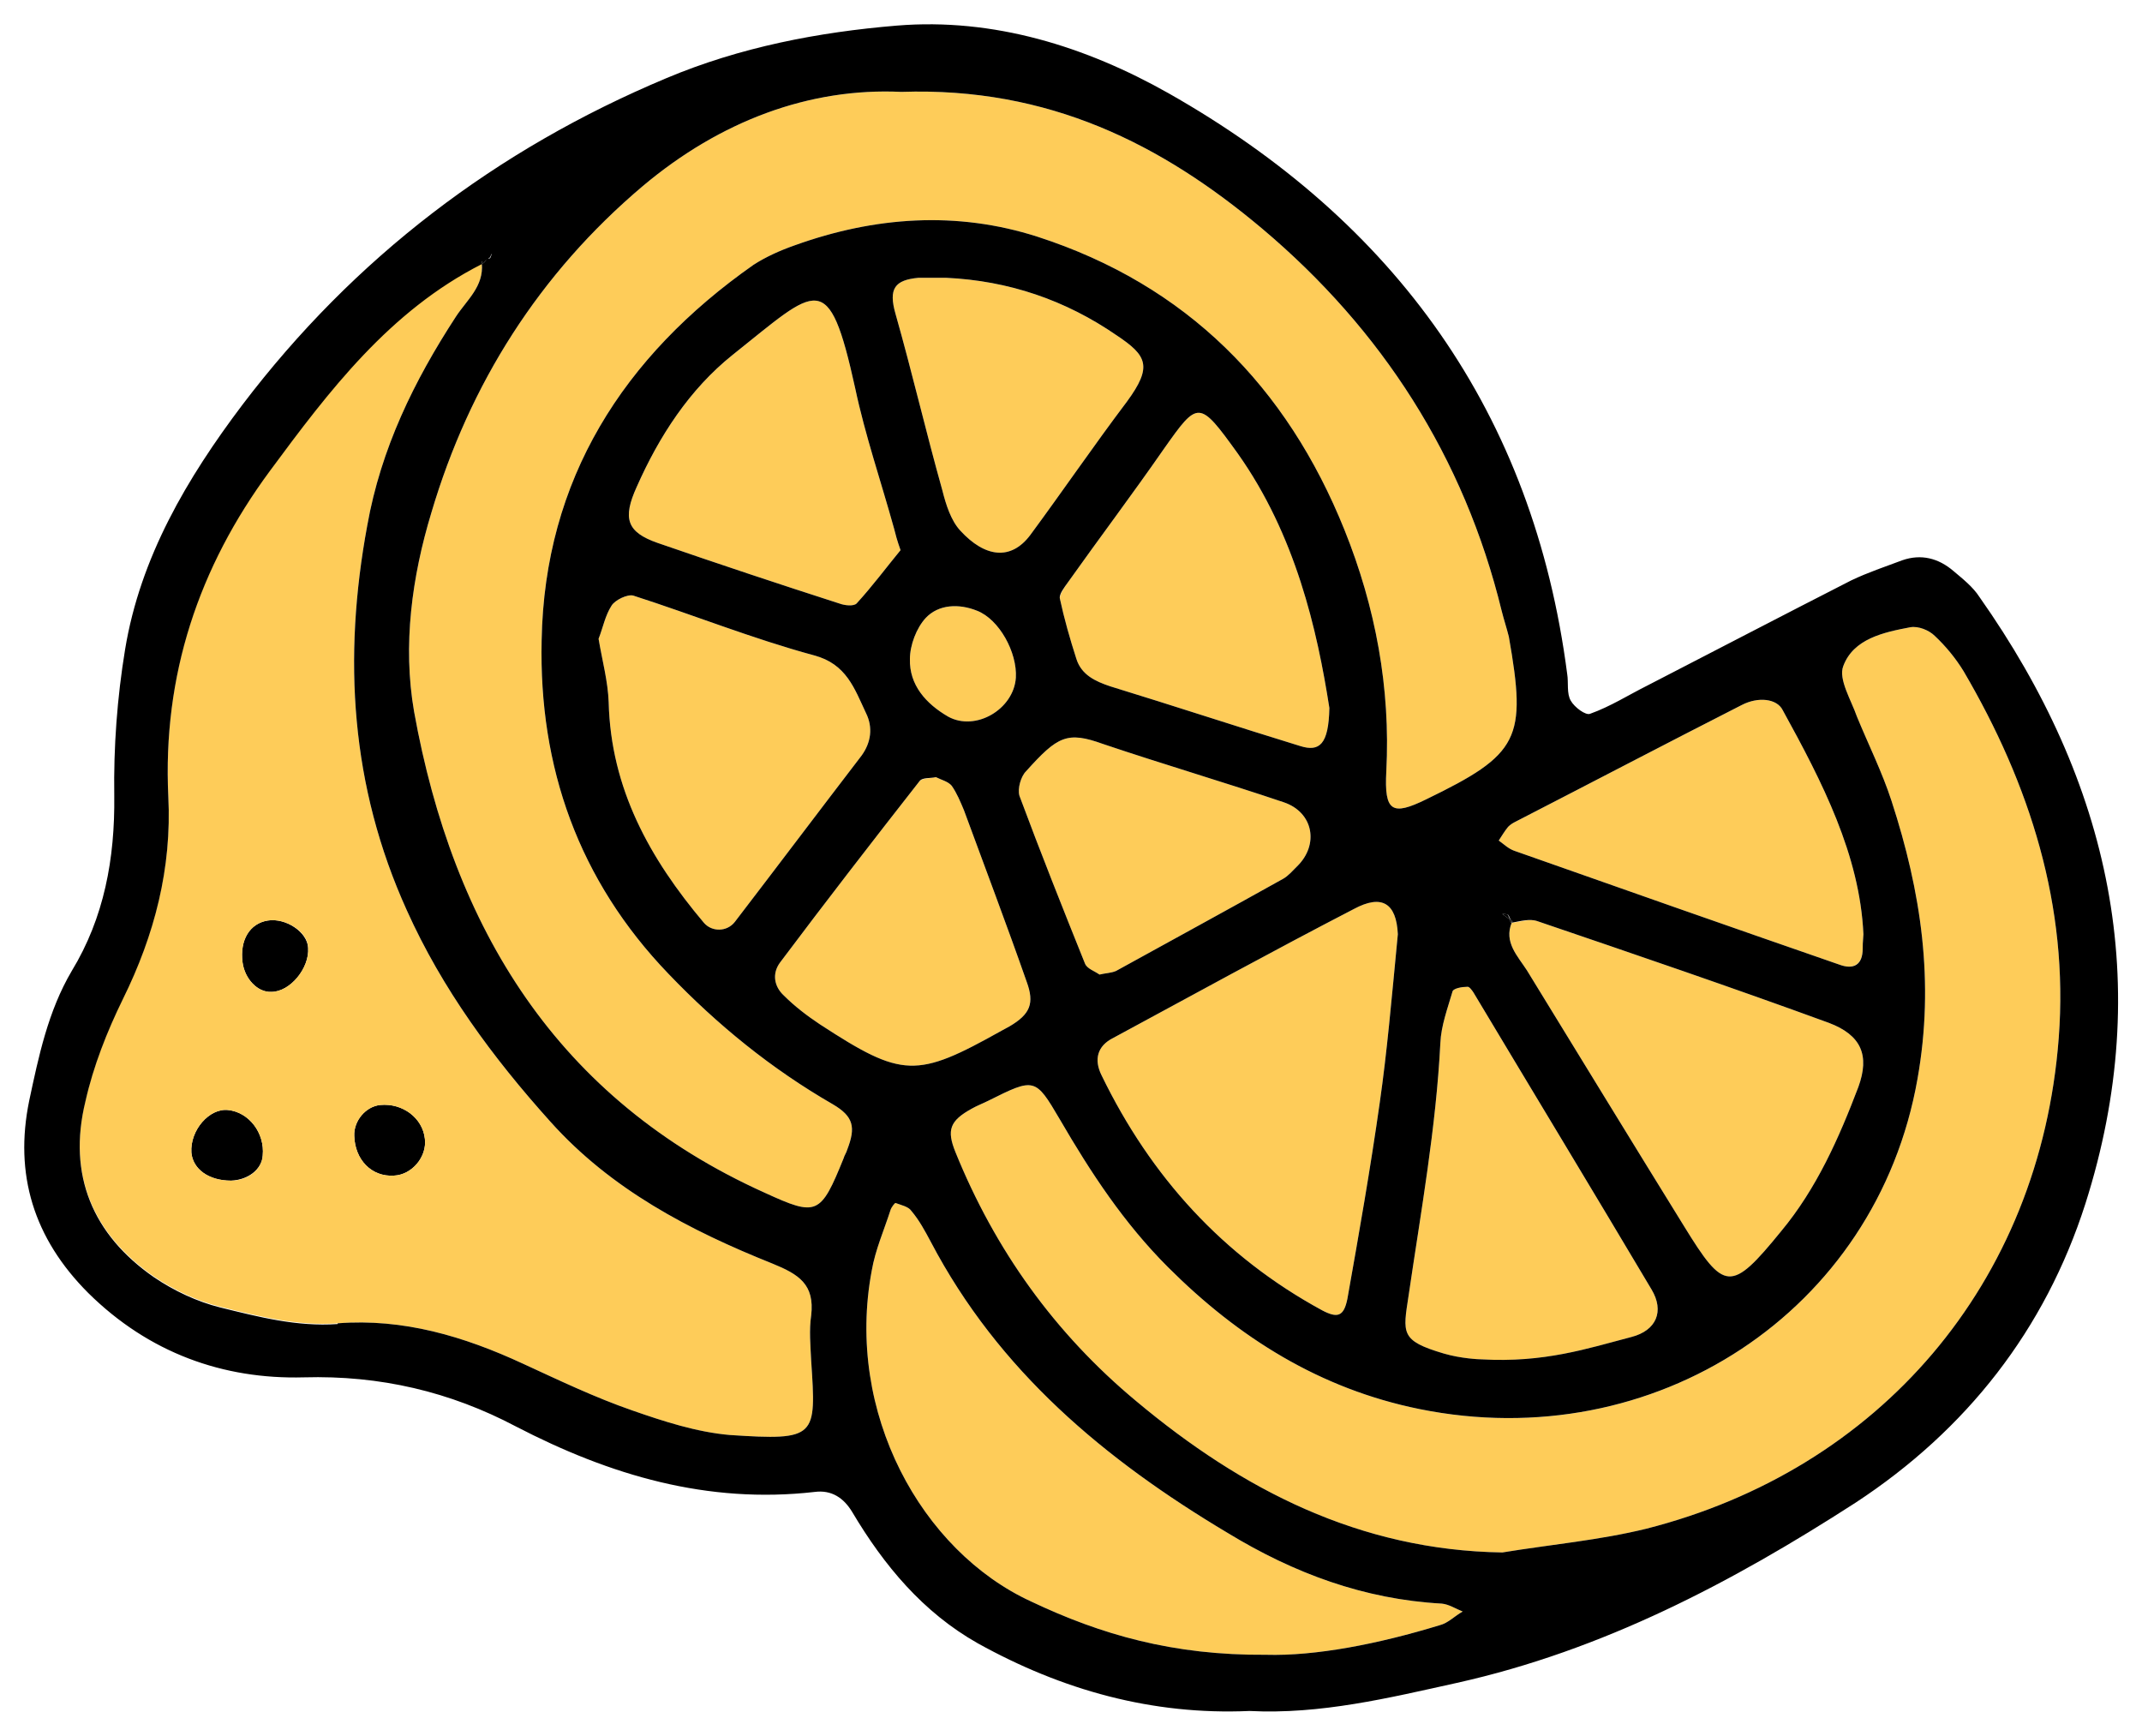 <svg xmlns="http://www.w3.org/2000/svg" fill="none" viewBox="0 0 174 141" height="141" width="174">
<path fill="#FECC59" d="M144.813 57.683C148.033 63.535 151.077 69.447 151.37 75.885C151.311 76.587 151.311 76.822 151.311 77.056C151.311 78.285 150.609 78.811 149.379 78.343C140.598 75.3 131.757 72.198 122.976 69.096C122.507 68.92 122.156 68.569 121.746 68.276C121.98 67.925 122.214 67.515 122.507 67.164C122.683 66.989 122.858 66.872 123.093 66.755C129.24 63.594 135.387 60.375 141.476 57.273C142.822 56.571 144.344 56.746 144.813 57.683Z"></path>
<path fill="#FECC59" d="M124.908 74.832C132.811 77.524 140.715 80.216 148.56 83.084C151.195 84.079 151.897 85.718 150.96 88.293C149.38 92.449 147.565 96.546 144.696 99.999C140.598 105.032 140.071 104.915 136.793 99.589C132.519 92.683 128.304 85.776 124.03 78.812C123.269 77.641 122.156 76.529 122.8 74.949C123.503 74.89 124.264 74.597 124.908 74.832Z"></path>
<path fill="black" d="M122.741 74.949C122.741 74.949 122.683 74.773 122.683 74.715C122.741 74.715 122.8 74.773 122.858 74.832C122.858 74.832 122.8 74.832 122.8 74.949H122.741Z"></path>
<path fill="black" d="M122.683 74.714C122.683 74.714 122.215 74.363 122.039 74.246C122.156 74.246 122.39 74.246 122.507 74.305C122.507 74.422 122.625 74.539 122.683 74.714Z"></path>
<path fill="#FECC59" d="M119.697 80.627C124.498 88.645 129.357 96.664 134.158 104.741C135.211 106.497 134.567 108.077 132.518 108.604C128.947 109.54 125.434 110.711 120.341 110.418C120.165 110.418 118.702 110.36 117.297 109.95C113.725 108.896 113.96 108.311 114.428 105.209C115.423 98.42 116.653 91.63 117.004 84.724C117.062 83.319 117.589 81.915 117.999 80.51C118.116 80.276 118.76 80.159 119.17 80.159C119.346 80.1 119.58 80.451 119.697 80.627Z"></path>
<path fill="#FECC59" d="M109.452 105.498C109.159 106.961 108.632 107.078 107.403 106.435C99.323 102.045 93.469 95.548 89.488 87.354C88.844 86.067 89.137 84.955 90.425 84.311C96.923 80.799 103.422 77.229 109.979 73.834C112.262 72.605 113.433 73.366 113.55 75.883C113.023 81.384 112.672 85.423 112.086 89.52C111.325 94.904 110.388 100.231 109.452 105.498Z"></path>
<path fill="#FECC59" d="M86.737 47.323C89.313 43.694 92.006 40.124 94.523 36.495C97.333 32.515 97.392 32.457 100.553 36.846C105.237 43.46 106.993 51.127 107.989 57.507C107.93 60.492 107.169 61.077 105.647 60.609C100.495 59.029 95.343 57.331 90.191 55.751C88.962 55.341 87.849 54.815 87.439 53.527C86.912 51.888 86.444 50.249 86.093 48.611C86.093 48.259 86.444 47.733 86.737 47.323Z"></path>
<path fill="#FECC59" d="M89.605 60.432C94.464 62.071 99.44 63.534 104.3 65.172C106.7 65.992 107.168 68.626 105.353 70.382C105.002 70.733 104.651 71.142 104.241 71.376C99.733 73.893 95.225 76.351 90.659 78.868C90.249 79.044 89.781 79.044 89.312 79.161C88.902 78.868 88.317 78.693 88.141 78.283C86.326 73.776 84.511 69.211 82.814 64.646C82.638 64.061 82.931 63.066 83.341 62.656C85.917 59.788 86.678 59.378 89.605 60.432Z"></path>
<path fill="#FECC59" d="M157.166 51.655C158.044 52.474 158.864 53.469 159.508 54.523C164.894 63.712 168.056 73.603 167.236 84.314C165.714 104.33 152.6 119.372 133.748 124.171C129.943 125.108 125.962 125.459 122.039 126.103C110.447 125.927 100.905 121.011 92.299 113.812C85.683 108.31 80.824 101.521 77.604 93.561C76.901 91.805 77.135 91.044 78.95 90.049C79.36 89.815 79.829 89.64 80.297 89.406C84.044 87.533 84.102 87.533 86.093 90.927C88.61 95.258 91.303 99.355 94.874 102.926C100.612 108.661 107.227 112.817 115.307 114.456C134.392 118.319 152.424 106.554 155.761 87.65C157.166 79.748 156.054 72.432 153.654 65.058C152.892 62.717 151.78 60.492 150.843 58.21C150.375 56.864 149.321 55.166 149.731 54.113C150.551 51.889 153.01 51.362 155.176 50.952C155.82 50.835 156.698 51.187 157.166 51.655Z"></path>
<path fill="#FECC59" d="M83.692 43.461C82.112 45.568 80.004 45.275 78.014 43.11C77.252 42.291 76.843 41.003 76.55 39.832C75.204 35.033 74.091 30.234 72.745 25.493C72.159 23.444 72.686 22.742 74.618 22.566H76.843C81.936 22.8 86.561 24.381 90.718 27.249C93.177 28.887 93.645 29.765 91.537 32.633C88.844 36.203 86.327 39.891 83.692 43.461Z"></path>
<path fill="#FECC59" d="M77.018 58.209C75.203 57.156 73.856 55.634 73.915 53.527C73.915 52.415 74.442 51.01 75.203 50.191C76.257 49.079 77.896 49.02 79.36 49.605C81.174 50.308 82.638 53 82.521 55.048C82.345 57.624 79.243 59.438 77.018 58.209Z"></path>
<path fill="#FECC59" d="M76.023 63.125C76.491 63.359 77.018 63.476 77.311 63.827C77.721 64.413 78.013 65.115 78.306 65.817C80.004 70.441 81.76 75.065 83.399 79.747C84.043 81.503 83.692 82.381 81.994 83.376C81.76 83.493 81.585 83.61 81.35 83.727C74.442 87.59 73.33 87.59 66.597 83.2C65.543 82.498 64.548 81.737 63.67 80.859C62.909 80.157 62.675 79.103 63.377 78.167C67.065 73.25 70.871 68.334 74.676 63.476C74.91 63.184 75.554 63.242 76.023 63.125Z"></path>
<path fill="#FECC59" d="M102.836 134.412C95.284 134.471 89.43 132.773 83.751 130.081C74.852 125.984 68.646 114.747 70.812 103.217C71.105 101.519 71.808 99.939 72.335 98.3C72.335 98.066 72.686 97.715 72.744 97.715C73.213 97.89 73.798 98.007 74.032 98.359C74.676 99.12 75.145 99.997 75.613 100.875C81.116 111.352 89.722 118.551 99.734 124.521C105.12 127.798 110.799 129.905 117.121 130.257C117.707 130.315 118.234 130.666 118.819 130.9C118.175 131.252 117.648 131.837 116.946 132.012C111.969 133.534 106.876 134.529 102.836 134.412Z"></path>
<path fill="#FECC59" d="M59.513 28.829C66.421 23.327 67.3 21.689 69.466 31.521C70.285 35.384 71.573 39.13 72.627 42.934C72.744 43.403 72.861 43.871 73.154 44.69C72.042 46.036 70.871 47.617 69.583 49.021C69.349 49.255 68.646 49.197 68.178 49.021C63.26 47.441 58.342 45.802 53.425 44.105C50.907 43.227 50.556 42.115 51.727 39.54C53.542 35.443 56.001 31.638 59.513 28.829Z"></path>
<path fill="#FECC59" d="M57.172 74.95C52.781 69.74 49.619 64.063 49.444 57.04C49.385 55.342 48.917 53.645 48.624 51.889C48.975 51.011 49.151 50.016 49.678 49.197C49.971 48.729 50.966 48.261 51.434 48.378C56.352 49.958 61.153 51.889 66.129 53.235C68.763 53.938 69.407 55.928 70.344 57.918C70.93 59.088 70.754 60.317 69.993 61.371C66.539 65.878 63.143 70.384 59.689 74.891C59.045 75.71 57.816 75.71 57.172 74.95Z"></path>
<path fill="#FECC59" d="M61.211 21.511C50.614 28.944 44.233 38.952 43.998 52.004C43.764 62.305 46.984 71.494 54.302 79.103C58.283 83.258 62.674 86.829 67.65 89.697C69.348 90.692 69.524 91.569 68.821 93.384C68.763 93.618 68.587 93.852 68.529 94.086C66.655 98.71 66.362 98.827 62.147 96.895C45.228 89.287 36.797 75.357 33.636 57.798C32.699 52.414 33.46 46.854 35.041 41.645C38.144 31.168 43.823 22.213 52.195 15.131C58.517 9.805 65.777 7.113 73.212 7.464C85.214 7.054 94.405 11.737 102.543 18.584C112.262 26.778 118.936 37.138 121.98 49.605C122.156 50.307 122.39 51.009 122.566 51.712C124.029 60.023 123.444 61.252 115.833 64.939C113.081 66.285 112.437 65.934 112.613 62.656C112.964 55.867 111.735 49.312 109.217 43.049C104.534 31.402 96.396 23.15 84.277 19.228C77.72 17.121 71.046 17.59 64.548 19.931C63.377 20.34 62.206 20.867 61.211 21.511Z"></path>
<path fill="black" d="M39.96 20.516C39.96 20.516 39.843 20.867 39.784 20.925C39.725 20.984 39.667 20.925 39.608 20.925C39.725 20.75 39.843 20.633 39.96 20.457V20.516Z"></path>
<path fill="black" d="M39.608 20.984C39.608 20.984 39.432 21.218 39.315 21.335C39.257 21.394 39.198 21.394 39.14 21.394V21.16C39.14 21.16 39.432 21.101 39.608 20.984Z"></path>
<path fill="black" d="M30.884 89.755C32.699 89.579 34.339 90.808 34.514 92.506C34.69 93.969 33.461 95.432 31.997 95.491C30.182 95.608 28.835 94.203 28.777 92.272C28.718 91.043 29.714 89.872 30.884 89.755Z"></path>
<path fill="black" d="M25.03 76.996C25.147 78.635 23.567 80.567 22.044 80.567C20.932 80.625 19.878 79.513 19.703 78.167C19.468 76.353 20.288 75.006 21.752 74.772C23.215 74.538 24.972 75.709 25.03 76.996Z"></path>
<path fill="black" d="M18.532 90.164C20.23 90.34 21.518 92.037 21.342 93.851C21.284 94.963 20.171 95.841 18.766 95.9C16.951 95.9 15.663 94.963 15.546 93.617C15.429 91.803 17.01 89.989 18.532 90.164Z"></path>
<path fill="#FECC59" d="M28.778 92.272C28.836 94.204 30.183 95.609 31.997 95.492C33.461 95.433 34.691 93.97 34.515 92.507C34.339 90.809 32.7 89.58 30.885 89.756C29.714 89.873 28.719 91.043 28.778 92.272ZM22.045 80.567C23.567 80.567 25.148 78.635 25.031 76.996C25.031 75.709 23.216 74.538 21.752 74.772C20.289 75.007 19.469 76.353 19.703 78.167C19.879 79.513 20.933 80.625 22.045 80.567ZM21.342 93.853C21.518 92.038 20.23 90.341 18.532 90.165C17.01 89.99 15.429 91.804 15.546 93.619C15.664 94.965 16.951 95.901 18.766 95.901C20.172 95.901 21.284 94.965 21.342 93.853ZM65.895 110.533C66.305 116.737 66.363 117.03 59.279 116.562C56.586 116.328 53.893 115.45 51.376 114.572C48.332 113.518 45.404 112.114 42.477 110.767C37.676 108.543 32.759 107.08 27.431 107.49C24.094 107.724 20.991 106.905 17.888 106.144C16.015 105.675 14.141 104.798 12.502 103.686C7.526 100.232 5.477 95.374 6.94 89.405C7.584 86.537 8.697 83.727 9.985 81.094C12.561 75.885 13.966 70.441 13.673 64.647C13.205 54.814 16.132 46.035 21.928 38.192C26.729 31.695 31.646 25.199 39.14 21.395C39.316 23.267 37.911 24.38 37.032 25.726C33.637 30.935 30.944 36.436 29.831 42.699C27.841 53.468 28.485 63.886 33.051 73.953C35.92 80.333 40.018 85.893 44.702 91.102C49.62 96.604 56.001 99.94 62.734 102.632C64.9 103.51 66.188 104.329 65.895 106.846C65.719 108.017 65.837 109.304 65.895 110.533Z"></path>
<path fill="black" d="M134.158 104.738C129.357 96.661 124.498 88.642 119.697 80.624C119.58 80.448 119.346 80.097 119.17 80.156C118.761 80.156 118.117 80.273 118 80.507C117.59 81.912 117.063 83.316 117.004 84.721C116.653 91.627 115.424 98.417 114.428 105.206C113.96 108.308 113.726 108.893 117.297 109.947C118.702 110.356 120.166 110.415 120.341 110.415C125.435 110.708 128.947 109.537 132.519 108.601C134.568 108.074 135.212 106.494 134.158 104.738ZM73.915 53.525C73.857 55.632 75.203 57.154 77.018 58.208C79.243 59.437 82.346 57.622 82.521 55.047C82.638 52.998 81.175 50.306 79.36 49.604C77.896 49.019 76.257 49.077 75.203 50.189C74.442 51.009 73.915 52.413 73.915 53.525ZM66.129 53.233C61.153 51.886 56.352 49.955 51.434 48.375C50.966 48.258 49.971 48.726 49.678 49.194C49.151 50.014 48.975 51.009 48.624 51.886C48.917 53.642 49.385 55.34 49.444 57.037C49.619 64.06 52.781 69.738 57.172 74.947C57.816 75.708 59.045 75.708 59.689 74.888C63.143 70.382 66.539 65.875 69.993 61.368C70.754 60.315 70.93 59.086 70.344 57.915C69.407 55.925 68.763 53.935 66.129 53.233ZM27.431 107.488C32.758 107.079 37.676 108.542 42.477 110.766C45.404 112.112 48.331 113.517 51.376 114.57C53.893 115.448 56.586 116.326 59.279 116.56C66.363 117.029 66.305 116.736 65.895 110.532C65.836 109.303 65.719 108.015 65.895 106.845C66.187 104.328 64.899 103.509 62.733 102.631C56.001 99.938 49.619 96.602 44.701 91.1C40.018 85.891 35.92 80.331 33.051 73.952C28.485 63.885 27.84 53.467 29.831 42.697C30.943 36.435 33.636 30.933 37.032 25.724C37.91 24.378 39.315 23.266 39.14 21.393C39.198 21.393 39.257 21.393 39.315 21.335C39.432 21.218 39.491 21.101 39.608 20.983C39.608 20.983 39.725 20.983 39.784 20.983C39.842 20.983 39.901 20.749 39.959 20.574C39.842 20.749 39.725 20.866 39.608 21.042C39.432 21.159 39.315 21.159 39.14 21.218V21.452C31.646 25.256 26.728 31.753 21.927 38.249C16.131 46.092 13.204 54.871 13.673 64.704C13.965 70.499 12.56 75.942 9.984 81.151C8.696 83.784 7.584 86.594 6.94 89.462C5.476 95.432 7.525 100.289 12.502 103.743C14.141 104.855 16.015 105.733 17.888 106.201C20.991 106.962 24.094 107.781 27.431 107.547V107.488ZM63.377 78.166C62.675 79.102 62.909 80.156 63.67 80.858C64.548 81.736 65.543 82.497 66.597 83.199C73.33 87.589 74.442 87.589 81.35 83.726C81.585 83.609 81.76 83.492 81.995 83.375C83.692 82.38 84.044 81.502 83.4 79.746C81.76 75.064 80.004 70.44 78.306 65.816C78.013 65.114 77.721 64.412 77.311 63.826C77.018 63.475 76.491 63.358 76.023 63.124C75.555 63.241 74.911 63.124 74.676 63.475C70.871 68.333 67.066 73.249 63.377 78.166ZM69.466 31.519C67.3 21.686 66.422 23.325 59.513 28.826C56.001 31.636 53.542 35.44 51.727 39.537C50.556 42.112 50.907 43.224 53.425 44.102C58.342 45.8 63.26 47.438 68.178 49.019C68.646 49.194 69.349 49.253 69.583 49.019C70.871 47.614 72.042 46.034 73.154 44.688C72.862 43.868 72.744 43.4 72.627 42.932C71.573 39.127 70.285 35.382 69.466 31.519ZM78.013 43.107C80.004 45.273 82.112 45.565 83.692 43.458C86.327 39.888 88.844 36.201 91.537 32.631C93.645 29.763 93.177 28.885 90.718 27.246C86.561 24.378 81.936 22.798 76.843 22.564H74.618C72.686 22.739 72.159 23.442 72.744 25.49C74.091 30.231 75.203 35.03 76.55 39.83C76.843 41 77.252 42.288 78.013 43.107ZM112.087 89.52C112.672 85.423 113.023 81.385 113.55 75.883C113.433 73.366 112.262 72.606 109.979 73.835C103.422 77.229 96.923 80.799 90.425 84.311C89.137 84.955 88.844 86.067 89.488 87.355C93.469 95.549 99.324 102.045 107.403 106.435C108.632 107.079 109.159 106.962 109.452 105.499C110.389 100.231 111.325 94.905 112.087 89.52ZM94.523 36.493C92.006 40.122 89.313 43.693 86.737 47.321C86.444 47.731 86.034 48.258 86.093 48.609C86.444 50.248 86.912 51.886 87.439 53.525C87.849 54.813 88.961 55.34 90.191 55.749C95.343 57.33 100.495 59.027 105.647 60.607C107.169 61.075 107.93 60.49 107.988 57.505C106.993 51.126 105.237 43.458 100.553 36.845C97.392 32.455 97.333 32.514 94.523 36.493ZM66.187 121.184C57.464 122.179 49.561 119.838 41.891 115.858C36.564 113.049 30.885 111.703 24.679 111.878C18.122 112.054 12.092 109.888 7.174 105.03C2.725 100.582 1.144 95.373 2.373 89.403C3.135 85.833 3.896 82.146 5.828 78.868C8.462 74.537 9.34 69.738 9.282 64.646C9.223 60.666 9.516 56.686 10.16 52.764C11.389 45.273 15.195 38.835 19.703 32.865C28.777 20.925 40.311 12.146 54.127 6.351C60.099 3.835 66.48 2.606 72.862 2.079C80.707 1.435 88.2 3.776 94.933 7.58C113.316 17.998 124.557 33.509 127.308 54.754C127.425 55.457 127.25 56.335 127.601 56.92C127.894 57.447 128.83 58.149 129.182 57.973C130.821 57.388 132.285 56.452 133.807 55.691C139.368 52.823 144.872 49.955 150.375 47.146C151.721 46.502 153.126 46.034 154.532 45.507C156.054 44.98 157.459 45.331 158.688 46.385C159.449 47.029 160.269 47.672 160.796 48.492C171.392 63.534 175.081 79.922 169.402 97.773C166.123 108.015 159.742 116.151 150.726 122.062C140.656 128.559 130.177 134.06 118.351 136.694C112.789 137.923 107.286 139.269 101.49 138.977C93.586 139.328 86.268 137.279 79.418 133.475C74.969 130.958 71.808 127.154 69.232 122.823C68.529 121.652 67.534 121.009 66.187 121.184ZM89.605 60.432C86.678 59.378 85.917 59.788 83.341 62.656C82.931 63.065 82.638 64.06 82.814 64.646C84.512 69.211 86.327 73.776 88.142 78.283C88.317 78.692 88.903 78.868 89.313 79.161C89.781 79.044 90.249 79.044 90.659 78.868C95.226 76.351 99.734 73.893 104.242 71.376C104.651 71.142 105.003 70.733 105.354 70.382C107.169 68.626 106.7 65.992 104.3 65.172C99.441 63.534 94.465 62.07 89.605 60.432ZM144.813 57.681C144.345 56.744 142.823 56.569 141.476 57.271C135.387 60.373 129.24 63.592 123.093 66.753C122.859 66.87 122.683 66.987 122.508 67.162C122.215 67.514 121.981 67.923 121.746 68.274C122.156 68.567 122.508 68.918 122.976 69.094C131.758 72.196 140.598 75.298 149.38 78.341C150.609 78.81 151.312 78.341 151.312 77.054C151.312 76.82 151.312 76.585 151.37 75.883C151.077 69.445 148.033 63.534 144.813 57.681ZM52.195 15.131C43.823 22.213 38.144 31.167 35.041 41.644C33.461 46.853 32.7 52.413 33.636 57.798C36.798 75.356 45.228 89.286 62.148 96.895C66.363 98.826 66.656 98.709 68.529 94.085C68.588 93.851 68.763 93.617 68.822 93.383C69.524 91.569 69.349 90.691 67.651 89.696C62.675 86.828 58.284 83.258 54.303 79.102C46.985 71.493 43.765 62.305 43.999 52.004C44.233 38.952 50.614 28.943 61.211 21.51C62.206 20.866 63.377 20.34 64.548 19.93C71.047 17.589 77.721 17.121 84.278 19.228C96.397 23.149 104.534 31.401 109.218 43.049C111.735 49.311 112.965 55.866 112.613 62.656C112.438 65.933 113.082 66.284 115.833 64.938C123.444 61.251 124.03 60.022 122.566 51.711C122.39 51.009 122.156 50.306 121.981 49.604C118.936 37.137 112.262 26.778 102.544 18.584C94.406 11.736 85.215 7.054 73.213 7.463C65.778 7.112 58.518 9.805 52.195 15.131ZM122.8 74.947C122.156 76.527 123.269 77.639 124.03 78.81C128.303 85.775 132.519 92.681 136.792 99.587C140.071 104.913 140.598 105.03 144.696 99.997C147.565 96.544 149.38 92.447 150.96 88.291C151.897 85.716 151.194 84.077 148.56 83.082C140.715 80.214 132.811 77.522 124.908 74.83C124.264 74.596 123.503 74.83 122.8 74.947C122.8 74.888 122.859 74.888 122.859 74.83C122.8 74.771 122.742 74.713 122.683 74.713C122.683 74.537 122.566 74.42 122.508 74.303C122.39 74.244 122.156 74.244 122.039 74.244C122.215 74.361 122.449 74.537 122.683 74.713C122.683 74.771 122.683 74.888 122.742 74.947H122.8ZM159.508 54.52C158.864 53.467 158.044 52.472 157.166 51.652C156.698 51.184 155.82 50.833 155.176 50.95C153.009 51.36 150.55 51.886 149.731 54.111C149.321 55.164 150.375 56.861 150.843 58.208C151.78 60.49 152.892 62.714 153.653 65.055C156.054 72.43 157.166 79.746 155.761 87.647C152.424 106.552 134.392 118.316 115.307 114.453C107.227 112.815 100.612 108.659 94.874 102.923C91.303 99.353 88.61 95.256 86.093 90.925C84.102 87.53 84.044 87.53 80.297 89.403C79.828 89.637 79.36 89.813 78.95 90.047C77.135 91.042 76.901 91.803 77.604 93.559C80.824 101.519 85.683 108.308 92.298 113.81C100.904 121.009 110.447 125.925 122.039 126.101C125.962 125.457 129.943 125.106 133.748 124.169C152.6 119.37 165.714 104.328 167.236 84.311C168.055 73.6 164.894 63.709 159.508 54.52ZM70.812 103.216C68.646 114.746 74.852 125.983 83.751 130.08C89.43 132.773 95.284 134.47 102.836 134.412C106.876 134.529 111.969 133.534 116.946 132.012C117.648 131.836 118.175 131.251 118.819 130.9C118.234 130.666 117.707 130.315 117.121 130.256C110.799 129.905 105.12 127.798 99.734 124.52C89.722 118.55 81.116 111.351 75.613 100.875C75.145 99.997 74.676 99.119 74.032 98.358C73.798 98.007 73.213 97.89 72.744 97.714C72.686 97.714 72.393 98.065 72.335 98.299C71.808 99.938 71.105 101.519 70.812 103.216Z"></path>
</svg>
